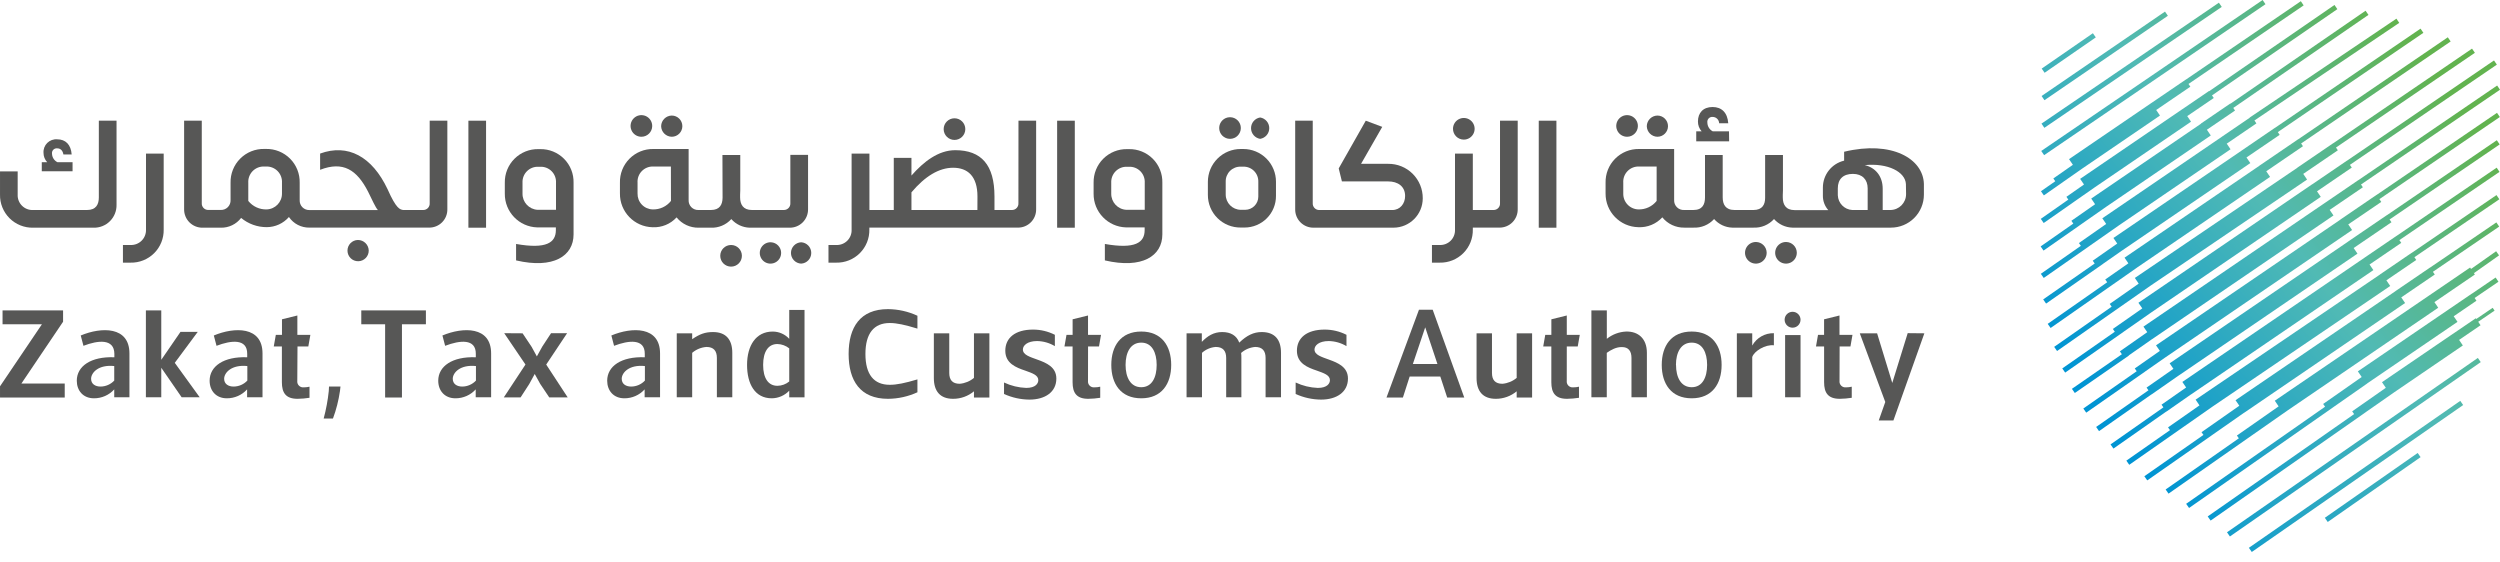 <?xml version="1.0" encoding="UTF-8"?>
<svg width="200px" height="45px" viewBox="0 0 200 45" version="1.1" xmlns="http://www.w3.org/2000/svg" xmlns:xlink="http://www.w3.org/1999/xlink">
    <title>ZATCA MAIN LOGO-02</title>
    <defs>
        <linearGradient x1="150.515%" y1="48.549%" x2="-69.791%" y2="51.727%" id="linearGradient-1">
            <stop stop-color="#62B34F" offset="0%"></stop>
            <stop stop-color="#51BAB4" offset="46%"></stop>
            <stop stop-color="#0094D3" offset="100%"></stop>
        </linearGradient>
        <linearGradient x1="179.239%" y1="47.662%" x2="-95.704%" y2="52.618%" id="linearGradient-2">
            <stop stop-color="#62B34F" offset="0%"></stop>
            <stop stop-color="#51BAB4" offset="46%"></stop>
            <stop stop-color="#0094D3" offset="100%"></stop>
        </linearGradient>
        <linearGradient x1="244.84%" y1="45.017%" x2="-150.013%" y2="55.113%" id="linearGradient-3">
            <stop stop-color="#62B34F" offset="0%"></stop>
            <stop stop-color="#51BAB4" offset="46%"></stop>
            <stop stop-color="#0094D3" offset="100%"></stop>
        </linearGradient>
        <linearGradient x1="558.385%" y1="19.951%" x2="-390.984%" y2="76.026%" id="linearGradient-4">
            <stop stop-color="#62B34F" offset="0%"></stop>
            <stop stop-color="#51BAB4" offset="46%"></stop>
            <stop stop-color="#0094D3" offset="100%"></stop>
        </linearGradient>
        <linearGradient x1="102.267%" y1="16.763%" x2="-4.774%" y2="84.845%" id="linearGradient-5">
            <stop stop-color="#62B34F" offset="0%"></stop>
            <stop stop-color="#51BAB4" offset="46%"></stop>
            <stop stop-color="#0094D3" offset="100%"></stop>
        </linearGradient>
        <linearGradient x1="105.886%" y1="14.408%" x2="-4.606%" y2="84.781%" id="linearGradient-6">
            <stop stop-color="#62B34F" offset="0%"></stop>
            <stop stop-color="#51BAB4" offset="46%"></stop>
            <stop stop-color="#0094D3" offset="100%"></stop>
        </linearGradient>
        <linearGradient x1="109.814%" y1="11.841%" x2="-4.806%" y2="84.975%" id="linearGradient-7">
            <stop stop-color="#62B34F" offset="0%"></stop>
            <stop stop-color="#51BAB4" offset="46%"></stop>
            <stop stop-color="#0094D3" offset="100%"></stop>
        </linearGradient>
        <linearGradient x1="114.1%" y1="9.046%" x2="-5.44%" y2="85.42%" id="linearGradient-8">
            <stop stop-color="#62B34F" offset="0%"></stop>
            <stop stop-color="#51BAB4" offset="46%"></stop>
            <stop stop-color="#0094D3" offset="100%"></stop>
        </linearGradient>
        <linearGradient x1="118.969%" y1="5.704%" x2="-6.679%" y2="86.419%" id="linearGradient-9">
            <stop stop-color="#62B34F" offset="0%"></stop>
            <stop stop-color="#51BAB4" offset="46%"></stop>
            <stop stop-color="#0094D3" offset="100%"></stop>
        </linearGradient>
        <linearGradient x1="124.748%" y1="1.979%" x2="-8.982%" y2="87.886%" id="linearGradient-10">
            <stop stop-color="#62B34F" offset="0%"></stop>
            <stop stop-color="#51BAB4" offset="46%"></stop>
            <stop stop-color="#0094D3" offset="100%"></stop>
        </linearGradient>
        <linearGradient x1="131.549%" y1="-2.701%" x2="-11.209%" y2="90.377%" id="linearGradient-11">
            <stop stop-color="#62B34F" offset="0%"></stop>
            <stop stop-color="#51BAB4" offset="46%"></stop>
            <stop stop-color="#0094D3" offset="100%"></stop>
        </linearGradient>
        <linearGradient x1="140.89%" y1="-8.856%" x2="-14.532%" y2="92.992%" id="linearGradient-12">
            <stop stop-color="#62B34F" offset="0%"></stop>
            <stop stop-color="#51BAB4" offset="46%"></stop>
            <stop stop-color="#0094D3" offset="100%"></stop>
        </linearGradient>
        <linearGradient x1="126.612%" y1="-1.061%" x2="-43.11%" y2="109.794%" id="linearGradient-13">
            <stop stop-color="#62B34F" offset="0%"></stop>
            <stop stop-color="#51BAB4" offset="46%"></stop>
            <stop stop-color="#0094D3" offset="100%"></stop>
        </linearGradient>
        <linearGradient x1="117.489%" y1="5.502%" x2="-32.862%" y2="103.186%" id="linearGradient-14">
            <stop stop-color="#62B34F" offset="0%"></stop>
            <stop stop-color="#51BAB4" offset="46%"></stop>
            <stop stop-color="#0094D3" offset="100%"></stop>
        </linearGradient>
        <linearGradient x1="111.084%" y1="10.157%" x2="-24.932%" y2="98.092%" id="linearGradient-15">
            <stop stop-color="#62B34F" offset="0%"></stop>
            <stop stop-color="#51BAB4" offset="46%"></stop>
            <stop stop-color="#0094D3" offset="100%"></stop>
        </linearGradient>
        <linearGradient x1="106.024%" y1="14.073%" x2="-18.373%" y2="93.594%" id="linearGradient-16">
            <stop stop-color="#62B34F" offset="0%"></stop>
            <stop stop-color="#51BAB4" offset="46%"></stop>
            <stop stop-color="#0094D3" offset="100%"></stop>
        </linearGradient>
        <linearGradient x1="103.259%" y1="15.971%" x2="-14.018%" y2="90.904%" id="linearGradient-17">
            <stop stop-color="#62B34F" offset="0%"></stop>
            <stop stop-color="#51BAB4" offset="46%"></stop>
            <stop stop-color="#0094D3" offset="100%"></stop>
        </linearGradient>
        <linearGradient x1="100.074%" y1="18.087%" x2="-10.575%" y2="88.622%" id="linearGradient-18">
            <stop stop-color="#62B34F" offset="0%"></stop>
            <stop stop-color="#51BAB4" offset="46%"></stop>
            <stop stop-color="#0094D3" offset="100%"></stop>
        </linearGradient>
        <linearGradient x1="97.929%" y1="19.563%" x2="-8.044%" y2="86.861%" id="linearGradient-19">
            <stop stop-color="#62B34F" offset="0%"></stop>
            <stop stop-color="#51BAB4" offset="46%"></stop>
            <stop stop-color="#0094D3" offset="100%"></stop>
        </linearGradient>
        <linearGradient x1="96.365%" y1="20.58%" x2="-6.225%" y2="85.685%" id="linearGradient-20">
            <stop stop-color="#62B34F" offset="0%"></stop>
            <stop stop-color="#51BAB4" offset="46%"></stop>
            <stop stop-color="#0094D3" offset="100%"></stop>
        </linearGradient>
        <linearGradient x1="98.869%" y1="18.99%" x2="-5.283%" y2="85.087%" id="linearGradient-21">
            <stop stop-color="#62B34F" offset="0%"></stop>
            <stop stop-color="#51BAB4" offset="46%"></stop>
            <stop stop-color="#0094D3" offset="100%"></stop>
        </linearGradient>
        <linearGradient x1="167.265%" y1="48.482%" x2="-25.661%" y2="50.749%" id="linearGradient-22">
            <stop stop-color="#62B34F" offset="0%"></stop>
            <stop stop-color="#51BAB4" offset="46%"></stop>
            <stop stop-color="#0094D3" offset="100%"></stop>
        </linearGradient>
        <linearGradient x1="196.086%" y1="47.997%" x2="-33.193%" y2="51.139%" id="linearGradient-23">
            <stop stop-color="#62B34F" offset="0%"></stop>
            <stop stop-color="#51BAB4" offset="46%"></stop>
            <stop stop-color="#0094D3" offset="100%"></stop>
        </linearGradient>
        <linearGradient x1="382.03%" y1="39.659%" x2="-139.9%" y2="55.896%" id="linearGradient-24">
            <stop stop-color="#62B34F" offset="0%"></stop>
            <stop stop-color="#51BAB4" offset="46%"></stop>
            <stop stop-color="#0094D3" offset="100%"></stop>
        </linearGradient>
    </defs>
    <g id="icons" stroke="none" stroke-width="1" fill="none" fill-rule="evenodd">
        <g id="A1-Copy" transform="translate(-1408, -415)" fill-rule="nonzero">
            <g id="ZATCA-MAIN-LOGO-02" transform="translate(1408, 415)">
                <path d="M5.805,12.976 L4.593,12.976 C4.336,12.847 4.17,12.588 4.161,12.301 C4.143,12.184 4.181,12.066 4.263,11.981 C4.344,11.896 4.461,11.854 4.578,11.868 C4.838,11.868 5.022,12.041 5.072,12.359 L5.734,12.359 C5.676,11.563 5.243,11.145 4.576,11.145 C4.281,11.121 3.991,11.227 3.78,11.434 C3.57,11.642 3.46,11.932 3.481,12.227 C3.479,12.505 3.585,12.773 3.775,12.976 L3.342,12.976 L3.342,13.703 L5.805,13.703 L5.805,12.976 Z" id="Path" fill="#575756"></path>
                <path d="M7.907,15.792 C7.907,16.346 7.691,16.8 6.961,16.8 L2.656,16.8 C2.322,16.819 1.996,16.694 1.759,16.457 C1.522,16.221 1.396,15.894 1.414,15.56 L1.414,13.714 L0.001,13.714 L0.001,15.56 C-0.015,16.269 0.259,16.954 0.761,17.456 C1.262,17.957 1.947,18.232 2.656,18.216 L7.489,18.216 C7.979,18.227 8.452,18.038 8.798,17.691 C9.144,17.345 9.334,16.872 9.323,16.383 L9.323,9.656 L7.907,9.656 L7.907,15.792 Z" id="Path" fill="#575756"></path>
                <path d="M11.68,18.363 C11.693,18.696 11.567,19.019 11.33,19.254 C11.094,19.489 10.77,19.614 10.437,19.599 L9.835,19.599 L9.835,21.012 L10.437,21.012 C11.146,21.029 11.83,20.755 12.332,20.255 C12.834,19.755 13.109,19.071 13.095,18.363 L13.095,12.288 L11.68,12.288 L11.68,18.363 Z" id="Path" fill="#575756"></path>
                <path d="M28.633,19.198 C28.164,19.207 27.79,19.594 27.798,20.063 C27.806,20.533 28.192,20.907 28.662,20.899 C29.131,20.892 29.506,20.505 29.499,20.036 C29.483,19.569 29.1,19.198 28.633,19.198 Z" id="Path" fill="#575756"></path>
                <path d="M34.375,16.248 C34.386,16.392 34.336,16.533 34.238,16.638 C34.139,16.743 34.001,16.802 33.858,16.8 L32.263,16.8 L32.263,16.8 C32.003,16.763 31.708,16.727 31.007,15.14 C29.765,12.508 27.821,11.476 25.609,12.285 L25.609,13.584 C27.453,12.87 28.549,13.584 29.445,15.331 C29.765,15.969 30.035,16.597 30.232,16.805 L24.763,16.805 C24.55,16.813 24.342,16.732 24.192,16.58 C24.042,16.428 23.963,16.219 23.975,16.006 L23.975,14.621 C23.992,13.9 23.715,13.204 23.206,12.693 C22.698,12.183 22.003,11.902 21.283,11.915 L21.146,11.915 C20.424,11.899 19.727,12.179 19.217,12.69 C18.707,13.201 18.428,13.899 18.445,14.621 L18.445,15.997 C18.457,16.211 18.378,16.419 18.228,16.571 C18.078,16.723 17.871,16.805 17.657,16.796 L16.66,16.796 C16.516,16.798 16.378,16.739 16.28,16.634 C16.181,16.529 16.131,16.387 16.142,16.244 L16.142,9.656 L14.729,9.656 L14.729,16.74 C14.724,17.133 14.878,17.511 15.156,17.789 C15.434,18.067 15.812,18.221 16.205,18.216 L17.666,18.216 C18.301,18.229 18.904,17.939 19.289,17.434 C19.866,17.915 20.593,18.176 21.343,18.172 C22.023,18.169 22.668,17.873 23.114,17.361 C23.485,17.904 24.105,18.223 24.763,18.209 L34.325,18.209 C34.717,18.214 35.094,18.06 35.37,17.781 C35.645,17.503 35.797,17.125 35.788,16.733 L35.788,9.656 L34.375,9.656 L34.375,16.248 Z M22.558,15.474 C22.569,16.161 22.026,16.73 21.339,16.753 C20.768,16.772 20.221,16.521 19.863,16.075 L19.863,14.621 C19.842,14.274 19.969,13.934 20.213,13.686 C20.457,13.438 20.795,13.306 21.142,13.322 L21.278,13.322 C21.626,13.306 21.964,13.438 22.208,13.686 C22.452,13.934 22.579,14.274 22.558,14.621 L22.558,15.474 Z" id="Shape" fill="#575756"></path>
                <rect id="Rectangle" fill="#575756" x="37.472" y="9.656" width="1.413" height="8.56"></rect>
                <path d="M43.214,11.93 L43.08,11.93 C42.361,11.914 41.667,12.192 41.158,12.7 C40.649,13.208 40.37,13.902 40.385,14.621 L40.385,15.486 C40.366,16.947 41.523,18.152 42.983,18.192 L44.469,18.192 L44.469,18.408 C44.469,19.406 43.721,19.947 41.286,19.517 L41.286,20.832 C44.275,21.534 45.885,20.475 45.885,18.753 L45.885,14.621 C45.903,13.905 45.629,13.213 45.124,12.705 C44.62,12.197 43.93,11.917 43.214,11.93 Z M44.48,16.785 L43.006,16.785 C42.321,16.747 41.788,16.173 41.801,15.486 L41.801,14.621 C41.783,14.276 41.912,13.941 42.156,13.697 C42.4,13.453 42.736,13.324 43.08,13.342 L43.214,13.342 C43.557,13.325 43.891,13.455 44.132,13.699 C44.374,13.943 44.5,14.278 44.48,14.621 L44.48,16.785 Z" id="Shape" fill="#575756"></path>
                <path d="M51.328,10.941 C51.793,10.932 52.168,10.558 52.177,10.093 C52.184,9.74 51.975,9.418 51.65,9.279 C51.325,9.141 50.949,9.214 50.699,9.464 C50.449,9.713 50.376,10.09 50.515,10.415 C50.653,10.74 50.975,10.948 51.328,10.941 Z" id="Path" fill="#575756"></path>
                <path d="M53.739,10.941 C54.208,10.941 54.588,10.561 54.588,10.093 C54.588,9.624 54.208,9.244 53.739,9.244 C53.275,9.254 52.9,9.628 52.891,10.093 C52.9,10.558 53.275,10.932 53.739,10.941 Z" id="Path" fill="#575756"></path>
                <path d="M58.486,19.599 C58.008,19.599 57.62,19.986 57.62,20.465 C57.62,20.943 58.008,21.33 58.486,21.33 C58.964,21.33 59.352,20.943 59.352,20.465 C59.352,19.986 58.964,19.599 58.486,19.599 Z" id="Path" fill="#575756"></path>
                <path d="M64.089,19.382 C63.635,19.405 63.277,19.781 63.277,20.236 C63.277,20.692 63.635,21.067 64.089,21.09 C64.544,21.067 64.901,20.692 64.901,20.236 C64.901,19.781 64.544,19.405 64.089,19.382 L64.089,19.382 Z" id="Path" fill="#575756"></path>
                <path d="M64.644,16.74 L64.644,12.387 L63.228,12.387 L63.228,16.248 C63.238,16.391 63.188,16.531 63.09,16.636 C62.992,16.74 62.856,16.8 62.713,16.8 L60.157,16.8 C59.443,16.8 59.209,16.346 59.209,15.792 L59.209,15.575 C59.219,15.461 59.224,15.346 59.222,15.231 L59.222,12.398 L57.795,12.398 L57.806,15.828 C57.795,16.359 57.59,16.8 56.871,16.8 L55.889,16.8 C55.674,16.812 55.464,16.731 55.311,16.579 C55.159,16.427 55.079,16.217 55.09,16.002 L55.09,11.92 L52.276,11.92 C51.558,11.906 50.864,12.187 50.358,12.697 C49.851,13.207 49.576,13.902 49.595,14.621 L49.595,15.469 C49.574,16.937 50.741,18.147 52.209,18.179 C52.934,18.215 53.637,17.926 54.127,17.391 C54.556,17.923 55.206,18.227 55.889,18.216 L56.845,18.216 C57.474,18.247 58.083,17.994 58.505,17.527 C58.878,17.948 59.407,18.197 59.968,18.216 L63.165,18.216 C63.559,18.222 63.938,18.068 64.216,17.79 C64.495,17.512 64.649,17.133 64.644,16.74 Z M53.677,16.075 C53.323,16.522 52.778,16.773 52.209,16.753 C51.88,16.743 51.567,16.603 51.341,16.363 C51.115,16.123 50.994,15.803 51.004,15.474 L51.004,14.621 C50.979,14.275 51.104,13.935 51.346,13.687 C51.589,13.438 51.926,13.306 52.272,13.322 L53.672,13.322 L53.677,16.075 Z" id="Shape" fill="#575756"></path>
                <path d="M61.68,19.382 C61.365,19.366 61.067,19.526 60.904,19.796 C60.742,20.067 60.742,20.405 60.904,20.676 C61.067,20.947 61.365,21.106 61.68,21.09 C62.135,21.067 62.492,20.692 62.492,20.236 C62.492,19.781 62.135,19.405 61.68,19.382 L61.68,19.382 Z" id="Path" fill="#575756"></path>
                <path d="M76.359,11.195 C76.837,11.195 77.225,10.807 77.225,10.329 C77.225,9.851 76.837,9.463 76.359,9.463 C75.881,9.463 75.493,9.851 75.493,10.329 C75.493,10.807 75.881,11.195 76.359,11.195 Z" id="Path" fill="#575756"></path>
                <path d="M81.473,16.248 C81.484,16.392 81.435,16.533 81.336,16.638 C81.238,16.743 81.1,16.802 80.956,16.8 L79.558,16.8 L79.558,15.718 C79.558,13.197 78.513,12.015 76.422,12.015 C75.056,12.015 73.877,12.95 72.916,14.045 L72.916,12.632 L71.502,12.632 L71.502,16.8 L69.554,16.8 L69.554,12.288 L68.128,12.288 L68.128,18.363 C68.145,18.696 68.02,19.02 67.785,19.255 C67.549,19.491 67.225,19.616 66.892,19.599 L66.278,19.599 L66.278,21.012 L66.892,21.012 C67.601,21.028 68.286,20.754 68.788,20.252 C69.289,19.75 69.564,19.066 69.548,18.356 L69.548,18.209 L81.428,18.209 C81.82,18.214 82.197,18.06 82.472,17.781 C82.748,17.503 82.899,17.125 82.891,16.733 L82.891,9.656 L81.478,9.656 L81.473,16.248 Z M78.192,16.8 L72.916,16.8 L72.916,15.387 C74.011,14.088 75.13,13.42 76.249,13.42 C77.404,13.42 78.197,14.084 78.197,15.72 L78.192,16.8 Z" id="Shape" fill="#575756"></path>
                <rect id="Rectangle" fill="#575756" x="84.571" y="9.656" width="1.413" height="8.56"></rect>
                <path d="M90.313,11.93 L90.178,11.93 C89.46,11.915 88.767,12.193 88.259,12.701 C87.751,13.209 87.473,13.903 87.488,14.621 L87.488,15.486 C87.469,16.947 88.626,18.152 90.085,18.192 L91.572,18.192 L91.572,18.408 C91.572,19.406 90.823,19.947 88.389,19.517 L88.389,20.832 C91.375,21.534 92.988,20.475 92.988,18.753 L92.988,14.621 C93.006,13.904 92.731,13.212 92.226,12.703 C91.72,12.195 91.029,11.916 90.313,11.93 L90.313,11.93 Z M91.579,16.785 L90.105,16.785 C89.419,16.747 88.887,16.173 88.899,15.486 L88.899,14.621 C88.882,14.276 89.011,13.941 89.255,13.697 C89.498,13.453 89.834,13.324 90.178,13.342 L90.313,13.342 C90.656,13.325 90.989,13.455 91.231,13.699 C91.472,13.943 91.599,14.278 91.579,14.621 L91.579,16.785 Z" id="Shape" fill="#575756"></path>
                <path d="M100.812,11.108 C101.232,11.041 101.541,10.679 101.541,10.253 C101.541,9.828 101.232,9.465 100.812,9.398 C100.392,9.465 100.083,9.828 100.083,10.253 C100.083,10.679 100.392,11.041 100.812,11.108 L100.812,11.108 Z" id="Path" fill="#575756"></path>
                <path d="M98.401,11.108 C98.879,11.108 99.267,10.72 99.267,10.242 C99.267,9.764 98.879,9.377 98.401,9.377 C97.923,9.377 97.535,9.764 97.535,10.242 C97.535,10.72 97.923,11.108 98.401,11.108 Z" id="Path" fill="#575756"></path>
                <path d="M99.459,11.92 L99.262,11.92 C98.566,11.918 97.898,12.193 97.404,12.684 C96.91,13.175 96.632,13.842 96.63,14.539 L96.63,15.584 C96.625,16.283 96.9,16.954 97.396,17.447 C97.891,17.94 98.564,18.212 99.262,18.203 L99.57,18.203 C100.239,18.201 100.879,17.933 101.35,17.458 C101.821,16.983 102.083,16.339 102.078,15.67 L102.078,14.539 C102.08,13.843 101.804,13.176 101.313,12.685 C100.821,12.193 100.154,11.918 99.459,11.92 Z M100.665,15.731 C100.664,16.309 100.198,16.779 99.619,16.785 L99.262,16.785 C98.594,16.778 98.057,16.235 98.057,15.567 L98.057,14.539 C98.047,14.216 98.171,13.904 98.399,13.675 C98.627,13.447 98.94,13.323 99.262,13.333 L99.459,13.333 C99.782,13.323 100.094,13.447 100.322,13.675 C100.551,13.904 100.674,14.216 100.665,14.539 L100.665,15.731 Z" id="Shape" fill="#575756"></path>
                <path d="M117.088,11.169 C117.44,11.176 117.761,10.969 117.9,10.646 C118.039,10.323 117.97,9.948 117.724,9.697 C117.477,9.446 117.104,9.369 116.778,9.502 C116.452,9.634 116.24,9.951 116.239,10.303 C116.239,10.774 116.617,11.159 117.088,11.169 L117.088,11.169 Z" id="Path" fill="#575756"></path>
                <path d="M120.001,16.248 C120.013,16.392 119.963,16.533 119.865,16.638 C119.767,16.743 119.63,16.802 119.486,16.8 L117.826,16.8 L117.826,12.288 L116.4,12.288 L116.4,18.363 C116.416,18.694 116.293,19.018 116.058,19.253 C115.824,19.488 115.502,19.614 115.17,19.599 L114.556,19.599 L114.556,21.012 L115.17,21.012 C115.879,21.028 116.564,20.754 117.066,20.252 C117.567,19.75 117.842,19.066 117.826,18.356 L117.826,18.209 L119.954,18.209 C120.345,18.213 120.722,18.059 120.997,17.781 C121.273,17.503 121.424,17.125 121.417,16.733 L121.417,9.656 L120.001,9.656 L120.001,16.248 Z" id="Path" fill="#575756"></path>
                <rect id="Rectangle" fill="#575756" x="123.1" y="9.656" width="1.413" height="8.56"></rect>
                <path d="M130.182,10.941 C130.647,10.932 131.021,10.558 131.031,10.093 C131.038,9.74 130.829,9.418 130.504,9.279 C130.179,9.141 129.803,9.214 129.553,9.464 C129.303,9.713 129.23,10.09 129.369,10.415 C129.507,10.74 129.829,10.948 130.182,10.941 Z" id="Path" fill="#575756"></path>
                <path d="M132.591,10.941 C133.06,10.941 133.44,10.561 133.44,10.093 C133.44,9.624 133.06,9.244 132.591,9.244 C132.126,9.254 131.752,9.628 131.743,10.093 C131.752,10.558 132.126,10.932 132.591,10.941 Z" id="Path" fill="#575756"></path>
                <path d="M138.32,10.508 L137.022,10.508 C136.76,10.372 136.594,10.103 136.589,9.807 C136.57,9.686 136.609,9.562 136.693,9.473 C136.778,9.384 136.899,9.34 137.022,9.353 C137.299,9.359 137.523,9.582 137.532,9.859 L138.26,9.859 C138.197,8.993 137.719,8.561 137.004,8.561 C136.255,8.561 135.836,9.026 135.836,9.716 C135.831,10.008 135.937,10.291 136.132,10.508 L135.699,10.508 L135.699,11.309 L138.331,11.309 L138.32,10.508 Z" id="Path" fill="#575756"></path>
                <path d="M140.485,19.359 C140.131,19.352 139.809,19.56 139.671,19.885 C139.532,20.21 139.605,20.586 139.855,20.836 C140.105,21.086 140.482,21.159 140.807,21.021 C141.132,20.882 141.34,20.56 141.333,20.207 C141.324,19.742 140.949,19.368 140.485,19.359 Z" id="Path" fill="#575756"></path>
                <path d="M142.896,19.359 C142.542,19.352 142.22,19.56 142.082,19.885 C141.944,20.21 142.017,20.586 142.266,20.836 C142.516,21.086 142.893,21.159 143.218,21.021 C143.543,20.882 143.751,20.56 143.744,20.207 C143.735,19.742 143.36,19.368 142.896,19.359 L142.896,19.359 Z" id="Path" fill="#575756"></path>
                <path d="M147.53,12.14 L147.53,12.852 C146.529,13.091 145.825,13.988 145.831,15.017 L145.831,15.666 C145.828,16.088 145.982,16.495 146.263,16.809 L143.571,16.809 C142.857,16.809 142.623,16.354 142.623,15.8 L142.623,15.584 C142.634,15.47 142.638,15.355 142.636,15.24 L142.636,12.398 L141.21,12.398 L141.21,15.828 C141.21,16.359 140.993,16.8 140.277,16.8 L138.762,16.8 C138.037,16.8 137.816,16.346 137.816,15.792 L137.816,12.398 L136.4,12.398 L136.4,15.792 C136.4,16.346 136.203,16.8 135.468,16.8 L134.732,16.8 C134.516,16.812 134.306,16.731 134.154,16.579 C134.001,16.427 133.92,16.217 133.931,16.002 L133.931,11.92 L131.117,11.92 C130.401,11.909 129.711,12.192 129.207,12.701 C128.703,13.211 128.428,13.904 128.446,14.621 L128.446,15.469 C128.428,16.938 129.599,18.146 131.067,18.175 C131.792,18.21 132.495,17.921 132.985,17.387 C133.414,17.918 134.063,18.222 134.745,18.211 L135.468,18.211 C136.096,18.242 136.705,17.99 137.128,17.523 C137.495,17.944 138.02,18.193 138.578,18.211 L140.262,18.211 C140.89,18.243 141.5,17.99 141.922,17.523 C142.294,17.944 142.823,18.192 143.385,18.211 L151.267,18.211 C151.968,18.213 152.641,17.935 153.137,17.44 C153.633,16.944 153.912,16.272 153.912,15.571 L153.912,14.722 C153.862,12.705 151.354,11.218 147.53,12.14 Z M132.531,16.075 C132.178,16.52 131.635,16.771 131.067,16.753 C130.738,16.743 130.426,16.603 130.2,16.363 C129.974,16.123 129.852,15.803 129.862,15.474 L129.862,14.621 C129.837,14.275 129.962,13.936 130.204,13.687 C130.446,13.439 130.782,13.306 131.128,13.322 L132.531,13.322 L132.531,16.075 Z M149.413,16.8 L148.181,16.8 C147.549,16.765 147.048,16.253 147.025,15.621 L147.025,15.067 C147.025,14.342 147.443,13.911 148.231,13.911 C148.982,13.911 149.413,14.365 149.413,15.067 L149.413,16.8 Z M151.22,16.8 L150.616,16.8 L150.616,15.103 C150.616,14.084 150.027,13.407 149.179,13.21 C151.036,13.026 152.425,13.751 152.473,14.725 L152.486,15.536 C152.486,16.231 151.925,16.796 151.231,16.8 L151.22,16.8 Z" id="Shape" fill="#575756"></path>
                <path d="M113.82,15.867 C113.82,17.161 112.773,18.21 111.48,18.214 L105.084,18.214 C104.693,18.219 104.315,18.065 104.039,17.788 C103.762,17.511 103.609,17.134 103.615,16.742 L103.615,9.656 L105.019,9.656 L105.019,16.251 C105.01,16.394 105.061,16.536 105.16,16.64 C105.259,16.745 105.397,16.804 105.541,16.802 L111.385,16.802 C112,16.802 112.409,16.3 112.409,15.679 C112.409,14.906 111.826,14.513 111.054,14.513 L107.353,14.513 L107.097,13.474 L109.262,9.656 L110.58,10.149 L108.885,13.106 L111.049,13.106 C111.785,13.097 112.494,13.385 113.015,13.904 C113.536,14.424 113.826,15.132 113.82,15.867 Z" id="Path" fill="#575756"></path>
                <polygon id="Path" fill="#575756" points="5.178 30.68 5.178 31.801 0.001 31.801 0.001 30.905 3.353 25.942 0.204 25.942 0.204 24.832 5.046 24.832 5.046 25.739 1.713 30.68"></polygon>
                <path d="M6.676,27.665 L6.459,26.839 C8.111,26.146 10.355,26.094 10.355,28.276 L10.355,31.782 L9.139,31.782 L9.139,31.15 C8.725,31.608 8.135,31.868 7.517,31.864 C6.652,31.864 6.143,31.252 6.143,30.457 C6.143,29.295 7.273,28.509 9.149,28.581 L9.149,28.306 C9.139,27.072 7.84,27.215 6.676,27.665 Z M7.288,30.304 C7.288,30.721 7.624,30.925 8.041,30.925 C8.457,30.923 8.854,30.75 9.139,30.447 L9.139,29.284 C7.879,29.152 7.288,29.815 7.288,30.304 L7.288,30.304 Z" id="Shape" fill="#575756"></path>
                <path d="M17.322,27.665 L17.106,26.839 C18.757,26.146 21.001,26.094 21.001,28.276 L21.001,31.782 L19.768,31.782 L19.768,31.15 C19.354,31.608 18.764,31.868 18.147,31.864 C17.281,31.864 16.77,31.252 16.77,30.457 C16.77,29.295 17.902,28.509 19.776,28.581 L19.776,28.306 C19.787,27.072 18.493,27.215 17.322,27.665 Z M17.932,30.304 C17.932,30.721 18.27,30.925 18.688,30.925 C19.104,30.923 19.502,30.75 19.787,30.447 L19.787,29.284 C18.525,29.152 17.932,29.815 17.932,30.304 Z" id="Shape" fill="#575756"></path>
                <path d="M23.783,30.466 C23.766,30.609 23.815,30.752 23.917,30.853 C24.019,30.955 24.161,31.005 24.304,30.988 C24.458,30.988 24.611,30.971 24.761,30.936 L24.761,31.823 C24.444,31.873 24.125,31.901 23.804,31.905 C22.856,31.905 22.551,31.414 22.551,30.579 L22.551,27.715 L21.902,27.715 L22.066,26.789 L22.558,26.789 L22.558,25.544 L23.789,25.239 L23.789,26.789 L24.83,26.789 L24.666,27.715 L23.8,27.715 L23.783,30.466 Z" id="Path" fill="#575756"></path>
                <path d="M26.637,33.483 L25.893,33.483 C26.087,32.763 26.224,32.028 26.302,31.286 L26.321,30.921 L27.239,30.921 L27.198,31.278 C27.089,32.031 26.902,32.77 26.637,33.483 Z" id="Path" fill="#575756"></path>
                <polygon id="Path" fill="#575756" points="32.156 25.942 32.156 31.801 30.81 31.801 30.81 25.942 28.903 25.942 28.903 24.832 34.072 24.832 34.072 25.942"></polygon>
                <path d="M35.611,27.665 L35.394,26.839 C37.046,26.146 39.29,26.094 39.29,28.276 L39.29,31.782 L38.057,31.782 L38.057,31.15 C37.643,31.608 37.053,31.868 36.435,31.864 C35.57,31.864 35.059,31.252 35.059,30.457 C35.059,29.295 36.191,28.509 38.065,28.581 L38.065,28.306 C38.076,27.072 36.782,27.215 35.611,27.665 Z M36.221,30.304 C36.221,30.721 36.559,30.925 36.977,30.925 C37.393,30.923 37.791,30.75 38.076,30.447 L38.076,29.284 C36.814,29.152 36.221,29.815 36.221,30.304 Z" id="Shape" fill="#575756"></path>
                <polygon id="Path" fill="#575756" points="41.807 26.665 42.53 27.748 42.948 28.512 42.948 28.512 43.381 27.728 44.084 26.657 45.368 26.657 43.697 29.165 45.417 31.793 43.941 31.793 43.216 30.711 42.783 29.927 42.773 29.927 42.34 30.721 41.647 31.791 40.305 31.791 42.037 29.163 40.336 26.655"></polygon>
                <path d="M49.125,27.665 L48.909,26.839 C50.56,26.146 52.804,26.094 52.804,28.276 L52.804,31.782 L51.571,31.782 L51.571,31.15 C51.157,31.608 50.567,31.868 49.95,31.864 C49.084,31.864 48.575,31.252 48.575,30.457 C48.575,29.295 49.705,28.509 51.582,28.581 L51.582,28.306 C51.592,27.072 50.298,27.215 49.125,27.665 Z M49.738,30.304 C49.738,30.721 50.073,30.925 50.491,30.925 C50.908,30.924 51.307,30.751 51.592,30.447 L51.592,29.284 C50.328,29.152 49.738,29.815 49.738,30.304 Z" id="Shape" fill="#575756"></path>
                <path d="M54.14,31.782 L54.14,26.665 L55.374,26.665 L55.374,27.135 C55.975,26.726 56.402,26.564 57.044,26.564 C58.064,26.564 58.583,27.155 58.583,28.226 L58.583,31.782 L57.35,31.782 L57.35,28.633 C57.35,28.072 57.096,27.756 56.514,27.756 C56.094,27.788 55.694,27.952 55.374,28.226 L55.374,31.782 L54.14,31.782 Z" id="Path" fill="#575756"></path>
                <path d="M61.743,31.864 C60.397,31.864 59.765,30.721 59.765,29.193 C59.765,27.665 60.46,26.525 61.815,26.525 C62.318,26.525 62.798,26.736 63.139,27.107 L63.139,24.793 L64.362,24.793 L64.362,31.784 L63.139,31.784 L63.139,31.254 C62.776,31.638 62.272,31.859 61.743,31.864 Z M62.191,27.522 C61.468,27.522 61.051,28.124 61.051,29.193 C61.051,30.263 61.468,30.864 62.191,30.864 C62.538,30.861 62.872,30.738 63.139,30.518 L63.139,27.869 C62.87,27.653 62.537,27.531 62.191,27.522 L62.191,27.522 Z" id="Shape" fill="#575756"></path>
                <path d="M71.039,31.905 C68.808,31.905 67.89,30.447 67.89,28.317 C67.89,26.187 68.808,24.73 71.039,24.73 C71.853,24.737 72.656,24.917 73.394,25.259 L73.394,26.289 C72.394,25.984 71.743,25.841 71.182,25.841 C69.909,25.841 69.234,26.676 69.234,28.317 C69.234,29.957 69.907,30.784 71.182,30.784 C71.743,30.784 72.394,30.65 73.394,30.351 L73.394,31.382 C72.655,31.722 71.852,31.9 71.039,31.905 L71.039,31.905 Z" id="Path" fill="#575756"></path>
                <path d="M79.151,26.665 L79.151,31.801 L77.917,31.801 L77.917,31.304 C77.448,31.694 76.857,31.907 76.247,31.905 C75.216,31.905 74.708,31.304 74.708,30.243 L74.708,26.665 L75.941,26.665 L75.941,29.836 C75.941,30.397 76.195,30.702 76.777,30.702 C77.196,30.666 77.594,30.502 77.917,30.232 L77.917,26.665 L79.151,26.665 Z" id="Path" fill="#575756"></path>
                <path d="M80.322,31.518 L80.322,30.6 C80.878,30.863 81.482,31.01 82.097,31.033 C82.861,31.033 83.064,30.667 83.064,30.412 C83.064,30.005 82.575,29.851 82.015,29.648 C81.292,29.403 80.424,29.076 80.424,28.059 C80.424,27.042 81.199,26.367 82.647,26.367 C83.252,26.367 83.849,26.51 84.389,26.784 L84.389,27.691 C83.961,27.434 83.473,27.294 82.973,27.284 C82.168,27.284 81.831,27.65 81.831,27.958 C81.831,28.39 82.382,28.548 82.993,28.771 C83.707,29.027 84.508,29.362 84.508,30.286 C84.508,31.369 83.601,31.968 82.357,31.968 C81.654,31.963 80.961,31.81 80.322,31.518 Z" id="Path" fill="#575756"></path>
                <path d="M87.04,30.466 C87.023,30.609 87.071,30.751 87.173,30.853 C87.274,30.955 87.417,31.005 87.56,30.988 C87.714,30.988 87.868,30.971 88.018,30.936 L88.018,31.823 C87.701,31.873 87.381,31.901 87.06,31.905 C86.112,31.905 85.807,31.414 85.807,30.579 L85.807,27.715 L85.157,27.715 L85.32,26.789 L85.809,26.789 L85.809,25.544 L87.042,25.239 L87.042,26.789 L88.081,26.789 L87.921,27.715 L87.045,27.715 L87.04,30.466 Z" id="Path" fill="#575756"></path>
                <path d="M88.904,29.193 C88.904,27.678 89.659,26.523 91.3,26.523 C92.94,26.523 93.696,27.685 93.696,29.193 C93.696,30.702 92.94,31.864 91.3,31.864 C89.659,31.864 88.904,30.702 88.904,29.193 Z M90.046,29.193 C90.046,30.191 90.443,30.977 91.3,30.977 C92.157,30.977 92.533,30.191 92.533,29.193 C92.533,28.196 92.155,27.41 91.3,27.41 C90.445,27.41 90.046,28.193 90.046,29.193 Z" id="Shape" fill="#575756"></path>
                <path d="M102.481,28.226 L102.481,31.782 L101.247,31.782 L101.247,28.633 C101.247,28.072 100.992,27.756 100.412,27.756 C99.996,27.792 99.603,27.959 99.29,28.235 C99.307,28.367 99.313,28.5 99.31,28.633 L99.31,31.782 L98.094,31.782 L98.094,28.633 C98.094,28.072 97.838,27.756 97.258,27.756 C96.85,27.787 96.463,27.952 96.159,28.226 L96.159,31.782 L94.925,31.782 L94.925,26.665 L96.146,26.665 L96.146,27.349 C96.602,26.88 97.091,26.564 97.775,26.564 C98.459,26.564 98.927,26.839 99.141,27.41 C99.743,26.83 100.293,26.564 100.935,26.564 C101.97,26.564 102.481,27.155 102.481,28.226 Z" id="Path" fill="#575756"></path>
                <path d="M103.652,31.518 L103.652,30.6 C104.208,30.863 104.812,31.01 105.426,31.033 C106.19,31.033 106.394,30.667 106.394,30.412 C106.394,30.005 105.905,29.851 105.344,29.648 C104.621,29.403 103.753,29.076 103.753,28.059 C103.753,27.042 104.528,26.367 105.976,26.367 C106.582,26.367 107.179,26.51 107.718,26.784 L107.718,27.691 C107.29,27.434 106.802,27.294 106.303,27.284 C105.498,27.284 105.16,27.65 105.16,27.958 C105.16,28.39 105.712,28.548 106.322,28.771 C107.037,29.027 107.837,29.362 107.837,30.286 C107.837,31.369 106.931,31.968 105.686,31.968 C104.984,31.963 104.29,31.81 103.652,31.518 L103.652,31.518 Z" id="Path" fill="#575756"></path>
                <path d="M112.774,30.12 L112.233,31.801 L110.92,31.801 L113.517,24.78 L114.616,24.78 L117.14,31.801 L115.774,31.801 L115.224,30.12 L112.774,30.12 Z M113.028,29.122 L114.995,29.122 L114.017,26.187 L113.028,29.122 Z" id="Shape" fill="#575756"></path>
                <path d="M122.568,26.665 L122.568,31.801 L121.334,31.801 L121.334,31.304 C120.865,31.694 120.274,31.907 119.663,31.905 C118.635,31.905 118.125,31.304 118.125,30.243 L118.125,26.665 L119.358,26.665 L119.358,29.836 C119.358,30.397 119.614,30.702 120.194,30.702 C120.613,30.666 121.011,30.502 121.334,30.232 L121.334,26.665 L122.568,26.665 Z" id="Path" fill="#575756"></path>
                <path d="M125.341,30.466 C125.323,30.609 125.372,30.751 125.473,30.853 C125.575,30.955 125.717,31.005 125.86,30.988 C126.014,30.988 126.168,30.971 126.319,30.936 L126.319,31.823 C126.002,31.873 125.681,31.901 125.36,31.905 C124.412,31.905 124.107,31.414 124.107,30.579 L124.107,27.715 L123.458,27.715 L123.62,26.789 L124.109,26.789 L124.109,25.544 L125.343,25.239 L125.343,26.789 L126.382,26.789 L126.219,27.715 L125.343,27.715 L125.341,30.466 Z" id="Path" fill="#575756"></path>
                <path d="M131.751,28.226 L131.751,31.782 L130.518,31.782 L130.518,28.633 C130.518,28.061 130.254,27.767 129.765,27.767 C129.314,27.745 128.858,28.001 128.542,28.226 L128.542,31.782 L127.312,31.782 L127.312,24.832 L128.546,24.832 L128.546,27.105 C128.987,26.752 129.529,26.548 130.094,26.523 C131.059,26.503 131.751,27.083 131.751,28.226 Z" id="Path" fill="#575756"></path>
                <path d="M132.94,29.193 C132.94,27.678 133.695,26.523 135.336,26.523 C136.976,26.523 137.729,27.685 137.729,29.193 C137.729,30.702 136.976,31.864 135.336,31.864 C133.695,31.864 132.94,30.702 132.94,29.193 Z M134.082,29.193 C134.082,30.191 134.479,30.977 135.336,30.977 C136.193,30.977 136.569,30.191 136.569,29.193 C136.569,28.196 136.191,27.41 135.336,27.41 C134.481,27.41 134.076,28.193 134.076,29.193 L134.082,29.193 Z" id="Shape" fill="#575756"></path>
                <path d="M138.948,31.782 L138.948,26.665 L140.179,26.665 L140.179,27.644 C140.529,27.019 141.195,26.638 141.911,26.655 L141.911,27.624 C141.218,27.542 140.331,28.092 140.179,28.561 L140.179,31.782 L138.948,31.782 Z" id="Path" fill="#575756"></path>
                <path d="M142.77,25.566 C142.777,25.218 143.063,24.94 143.411,24.943 C143.759,24.945 144.04,25.227 144.043,25.575 C144.045,25.923 143.767,26.208 143.419,26.215 C143.246,26.219 143.079,26.152 142.956,26.029 C142.834,25.906 142.767,25.739 142.77,25.566 Z M144.043,31.782 L142.809,31.782 L142.809,26.804 L144.043,26.804 L144.043,31.782 Z" id="Shape" fill="#575756"></path>
                <path d="M147.162,30.466 C147.144,30.609 147.193,30.751 147.294,30.853 C147.396,30.955 147.538,31.005 147.681,30.988 C147.836,30.988 147.989,30.971 148.14,30.936 L148.14,31.823 C147.823,31.873 147.504,31.901 147.183,31.905 C146.235,31.905 145.928,31.414 145.928,30.579 L145.928,27.715 L145.279,27.715 L145.441,26.789 L145.926,26.789 L145.926,25.544 L147.159,25.239 L147.159,26.789 L148.198,26.789 L148.036,27.715 L147.17,27.715 L147.162,30.466 Z" id="Path" fill="#575756"></path>
                <polygon id="Path" fill="#575756" points="153.949 26.665 151.473 33.637 150.3 33.637 150.822 32.159 148.783 26.665 150.168 26.665 151.382 30.637 151.382 30.637 152.616 26.652"></polygon>
                <polygon id="Path" fill="#575756" points="15.974 31.78 14.53 31.78 12.902 29.421 12.902 31.78 11.671 31.78 11.671 24.83 12.902 24.83 12.902 28.786 14.439 26.549 15.82 26.549 13.982 29.027"></polygon>
                <polygon id="Rectangle" fill="url(#linearGradient-1)" transform="translate(172.269, 6.206) rotate(-34.29) translate(-172.269, -6.206) " points="161.551 6.003 182.987 6.003 182.987 6.41 161.551 6.41"></polygon>
                <polygon id="Rectangle" fill="url(#linearGradient-2)" transform="translate(170.529, 5.22) rotate(-34.28) translate(-170.529, -5.22) " points="161.941 5.017 179.117 5.017 179.117 5.424 161.941 5.424"></polygon>
                <polygon id="Rectangle" fill="url(#linearGradient-3)" transform="translate(168.378, 4.471) rotate(-34.37) translate(-168.378, -4.471) " points="162.397 4.268 174.359 4.268 174.359 4.675 162.397 4.675"></polygon>
                <polygon id="Rectangle" fill="url(#linearGradient-4)" transform="translate(165.5, 4.24) rotate(-34.64) translate(-165.5, -4.24) " points="163.011 4.036 167.989 4.036 167.989 4.443 163.011 4.443"></polygon>
                <polygon id="Path" fill="url(#linearGradient-5)" points="190.122 15.597 190.12 15.593 187.25 17.551 187.252 17.556 172.482 27.626 172.788 28.072 170.781 29.475 170.937 29.698 166.665 32.682 166.898 33.013 171.61 29.724 171.61 29.721 173.168 28.633 173.168 28.633 188.167 18.404 187.86 17.952 190.501 16.153 190.351 15.932 199.987 9.361 199.76 9.026"></polygon>
                <polygon id="Path" fill="url(#linearGradient-6)" points="190.938 17.224 190.936 17.22 187.862 19.315 187.864 19.317 173.571 29.066 173.874 29.507 171.725 31.007 171.876 31.224 167.691 34.156 167.922 34.49 172.108 31.557 172.112 31.563 174.255 30.068 174.257 30.07 188.598 20.291 188.291 19.841 191.317 17.779 191.165 17.56 199.974 11.554 199.745 11.218"></polygon>
                <polygon id="Path" fill="url(#linearGradient-7)" points="191.721 18.874 191.719 18.872 189.176 20.605 189.178 20.605 174.588 30.555 174.891 30.998 172.922 32.373 173.073 32.589 168.842 35.554 169.076 35.886 173.305 32.923 173.309 32.929 175.272 31.559 175.274 31.561 189.869 21.609 189.563 21.161 192.1 19.43 191.951 19.209 199.961 13.749 199.734 13.413"></polygon>
                <polygon id="Path" fill="url(#linearGradient-8)" points="192.923 20.239 192.92 20.235 190.399 21.956 190.401 21.96 175.649 31.972 175.958 32.431 173.443 34.189 173.599 34.412 170.108 36.851 170.34 37.184 174.329 34.396 174.329 34.396 177.01 32.522 191.217 22.878 190.91 22.425 193.301 20.796 193.152 20.575 199.948 15.941 199.719 15.606"></polygon>
                <polygon id="Path" fill="url(#linearGradient-9)" points="194.403 21.408 194.401 21.404 191.641 23.285 191.643 23.289 178.843 32.016 179.146 32.459 176.121 34.574 176.277 34.795 171.547 38.1 171.781 38.431 176.928 34.836 176.926 34.836 179.527 33.018 179.53 33.022 192.407 24.241 192.1 23.791 194.782 21.962 194.632 21.744 199.935 18.127 199.708 17.792"></polygon>
                <polygon id="Path" fill="url(#linearGradient-10)" points="197.684 21.516 197.608 21.404 194.371 23.611 194.371 23.611 181.984 32.057 182.291 32.509 178.952 34.842 179.107 35.065 173.251 39.158 173.482 39.491 179.752 35.109 179.752 35.109 182.98 32.853 195.057 24.618 194.754 24.17 197.989 21.962 197.799 21.685 197.916 21.85 199.924 20.43 199.69 20.099"></polygon>
                <polygon id="Path" fill="url(#linearGradient-11)" points="197.738 23.503 197.736 23.499 195.914 24.741 195.914 24.741 188.628 29.708 188.936 30.161 185.852 32.317 186.007 32.537 174.891 40.305 175.125 40.638 186.678 32.565 186.676 32.565 189.38 30.676 189.377 30.672 196.6 25.748 196.295 25.302 198.117 24.057 197.968 23.839 199.877 22.538 199.649 22.202"></polygon>
                <polygon id="Path" fill="url(#linearGradient-12)" points="198.102 25.518 198.063 25.462 196.344 26.633 196.342 26.631 190.559 30.574 190.866 31.024 188.174 32.907 188.33 33.128 176.616 41.314 176.85 41.647 189.163 33.044 189.161 33.042 191.527 31.39 197.028 27.637 196.727 27.193 198.444 26.02 198.256 25.743 199.567 24.849 199.413 24.624"></polygon>
                <polygon id="Path" fill="url(#linearGradient-13)" points="164.929 14.64 164.929 14.638 166.574 13.489 166.574 13.489 172.798 9.244 172.495 8.799 175.229 6.935 175.08 6.717 184.293 0.431 184.066 0.096 174.85 6.381 174.848 6.377 172.112 8.24 172.112 8.238 165.522 12.731 165.831 13.184 164.267 14.277 164.422 14.5 163.277 15.298 163.509 15.632"></polygon>
                <polygon id="Path" fill="url(#linearGradient-14)" points="165.961 16.118 165.961 16.116 167.587 14.982 175.283 9.734 174.978 9.288 177.101 7.84 176.96 7.632 186.988 0.732 186.758 0.397 176.731 7.297 176.72 7.281 174.597 8.729 174.597 8.727 166.411 14.309 166.719 14.761 165.312 15.746 165.466 15.967 163.264 17.508 163.496 17.841"></polygon>
                <polygon id="Path" fill="url(#linearGradient-15)" points="166.327 18.06 166.327 18.058 168.483 16.551 176.863 10.837 176.551 10.379 178.802 8.844 178.662 8.634 189.477 1.191 189.245 0.858 178.432 8.299 178.421 8.284 176.073 9.885 176.082 9.896 167.299 15.885 167.608 16.339 165.71 17.664 165.866 17.887 163.251 19.713 163.483 20.047"></polygon>
                <polygon id="Path" fill="url(#linearGradient-16)" points="167.191 19.657 167.191 19.655 169.541 18.012 178.443 11.941 178.138 11.493 180.512 9.872 180.354 9.638 191.94 1.829 191.713 1.492 179.971 9.407 179.98 9.418 177.748 10.939 177.748 10.941 168.186 17.463 168.496 17.917 166.312 19.443 166.468 19.666 163.267 21.904 163.498 22.237"></polygon>
                <polygon id="Path" fill="url(#linearGradient-17)" points="168.245 21.103 169.76 20.045 169.762 20.045 180.025 13.047 179.718 12.597 182.373 10.788 182.224 10.567 193.871 2.626 193.643 2.29 181.995 10.231 181.993 10.227 179.322 12.05 179.322 12.052 169.074 19.038 169.379 19.484 167.418 20.856 167.576 21.081 163.455 23.953 163.686 24.287 168.247 21.107"></polygon>
                <polygon id="Path" fill="url(#linearGradient-18)" points="169.266 22.594 170.995 21.384 181.605 14.151 181.3 13.701 184.237 11.697 184.088 11.478 196.052 3.318 195.825 2.983 183.858 11.143 183.856 11.138 180.742 13.262 180.744 13.264 169.963 20.614 170.27 21.066 168.42 22.358 168.576 22.581 163.816 25.908 164.05 26.239 169.266 22.594"></polygon>
                <polygon id="Path" fill="url(#linearGradient-19)" points="169.561 24.59 172.041 22.856 184.566 14.365 184.259 13.911 187.027 12.024 186.878 11.803 197.991 4.225 197.762 3.89 186.648 11.467 186.646 11.463 183.789 13.411 183.793 13.417 170.788 22.235 171.095 22.692 168.777 24.313 168.933 24.536 164.334 27.748 164.565 28.081 169.561 24.59"></polygon>
                <polygon id="Path" fill="url(#linearGradient-20)" points="169.868 26.555 172.065 25.02 185.661 15.748 185.36 15.305 188.142 13.407 187.992 13.188 199.749 5.171 199.52 4.836 187.763 12.852 187.761 12.848 184.977 14.746 184.975 14.742 171.073 24.222 171.383 24.672 169.028 26.317 169.184 26.54 164.981 29.475 165.214 29.808 169.87 26.557"></polygon>
                <polygon id="Path" fill="url(#linearGradient-21)" points="170.301 28.434 172.162 27.133 172.164 27.135 186.678 17.237 186.373 16.792 189.029 14.982 188.88 14.761 200 7.178 199.771 6.842 188.65 14.426 188.648 14.422 185.992 16.233 185.992 16.231 171.476 26.129 171.781 26.574 169.589 28.107 169.751 28.338 165.753 31.107 165.985 31.44 170.309 28.447"></polygon>
                <polygon id="Rectangle" fill="url(#linearGradient-22)" transform="translate(188.309, 35.776) rotate(-34.804) translate(-188.309, -35.776) " points="176.09 35.573 200.529 35.573 200.529 35.98 176.09 35.98"></polygon>
                <polygon id="Rectangle" fill="url(#linearGradient-23)" transform="translate(188.482, 38.114) rotate(-34.804) translate(-188.482, -38.114) " points="178.184 37.91 198.78 37.91 198.78 38.317 178.184 38.317"></polygon>
                <polygon id="Rectangle" fill="url(#linearGradient-24)" transform="translate(189.816, 38.997) rotate(-34.92) translate(-189.816, -38.997) " points="185.286 38.794 194.346 38.794 194.346 39.201 185.286 39.201"></polygon>
            </g>
        </g>
    </g>
</svg>